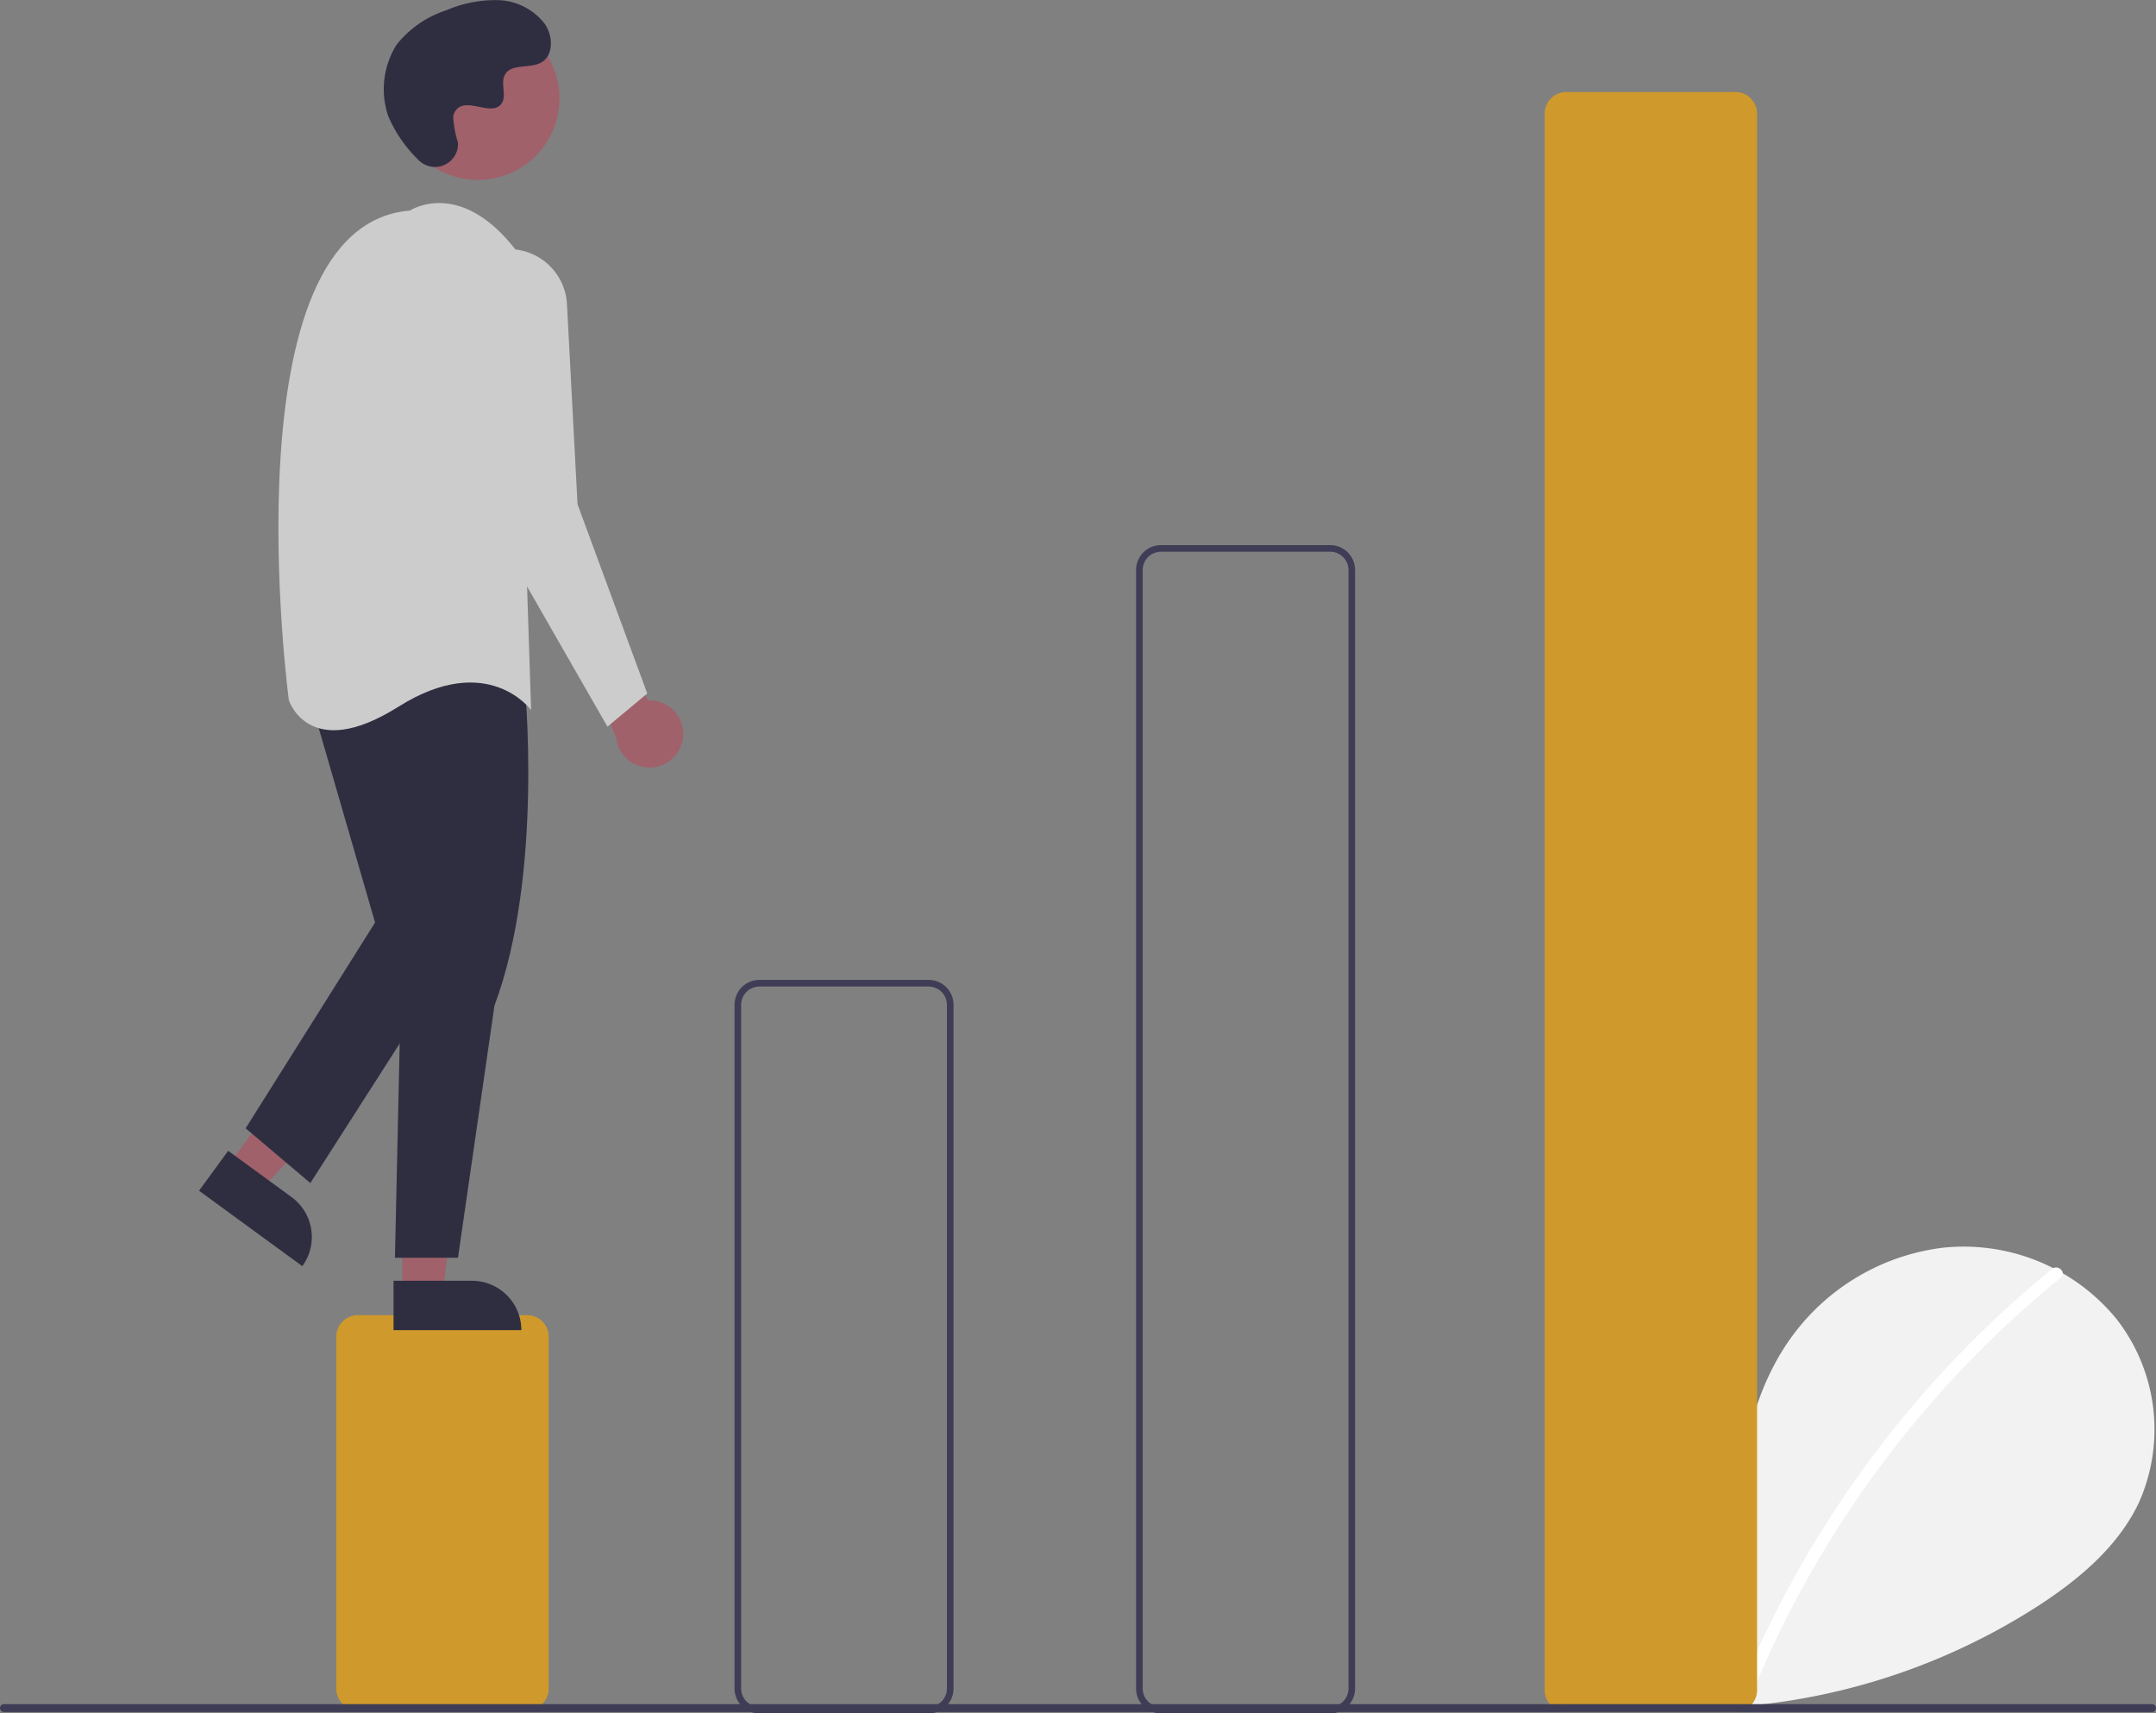 <svg id="グループ_33" data-name="グループ 33" xmlns="http://www.w3.org/2000/svg" width="204.078" height="162.16" viewBox="0 0 204.078 162.16">
  <rect x="0" y="0" width="204.078" height="162.16" fill="#808080" stroke="none"/>
  <path id="パス_75" data-name="パス 75" d="M750.708,609.71a11.4,11.4,0,0,1-4.091-9.828,9.217,9.217,0,0,1,6.852-7.825,7.758,7.758,0,0,1,8.834,4.91c.6-6.808,1.3-13.9,4.92-19.7a20.863,20.863,0,0,1,15.107-9.679A18.719,18.719,0,0,1,798.8,574.31a16.989,16.989,0,0,1,2.089,17.491c-1.98,4.107-5.627,7.164-9.449,9.65a60.981,60.981,0,0,1-41.707,9.124" transform="translate(-598.474 -449.498)" fill="#f2f2f2"/>
  <path id="パス_76" data-name="パス 76" d="M828.869,573.9A100.621,100.621,0,0,0,799.3,613.882c-.282.691.84.992,1.119.309a99.5,99.5,0,0,1,29.267-39.466C830.269,574.253,829.444,573.436,828.869,573.9Z" transform="translate(-634.628 -453.807)" fill="#fff"/>
  <path id="パス_77" data-name="パス 77" d="M394.562,625.5h-16.02a2.044,2.044,0,0,1-2.042-2.042v-33.3a2.044,2.044,0,0,1,2.042-2.042h16.02a2.044,2.044,0,0,1,2.042,2.042v33.3A2.044,2.044,0,0,1,394.562,625.5Z" transform="translate(-344.668 -463.65)" fill="#cf9a2b"/>
  <path id="パス_78" data-name="パス 78" d="M514.876,556.537h-16.02a2.359,2.359,0,0,1-2.356-2.356V489.472a2.359,2.359,0,0,1,2.356-2.356h16.02a2.359,2.359,0,0,1,2.356,2.356v64.709A2.359,2.359,0,0,1,514.876,556.537Zm-16.02-68.793a1.73,1.73,0,0,0-1.728,1.728v64.709a1.73,1.73,0,0,0,1.728,1.728h16.02a1.73,1.73,0,0,0,1.728-1.728V489.472a1.73,1.73,0,0,0-1.728-1.728Z" transform="translate(-426.973 -394.377)" fill="#3f3d56"/>
  <path id="パス_79" data-name="パス 79" d="M635.876,466.687h-16.02a2.359,2.359,0,0,1-2.356-2.356V358.472a2.359,2.359,0,0,1,2.356-2.356h16.02a2.359,2.359,0,0,1,2.356,2.356V464.331A2.359,2.359,0,0,1,635.876,466.687Zm-16.02-109.943a1.73,1.73,0,0,0-1.728,1.728V464.331a1.73,1.73,0,0,0,1.728,1.728h16.02a1.73,1.73,0,0,0,1.728-1.728V358.472a1.73,1.73,0,0,0-1.728-1.728Z" transform="translate(-509.964 -304.527)" fill="#3f3d56"/>
  <path id="パス_80" data-name="パス 80" d="M758.692,372.908h-16.02a2.044,2.044,0,0,1-2.042-2.042V221.658a2.044,2.044,0,0,1,2.042-2.042h16.02a2.044,2.044,0,0,1,2.042,2.042V370.866a2.044,2.044,0,0,1-2.042,2.042Z" transform="translate(-594.416 -210.905)" fill="#cf9a2b"/>
  <path id="パス_81" data-name="パス 81" d="M458.816,384.12a3.159,3.159,0,0,0-3.293-3.552l-5.584-10.243-1.256,4.4,3.826,9.388a3.176,3.176,0,0,0,6.307.01Z" transform="translate(-394.176 -314.272)" fill="#a0616a"/>
  <path id="パス_82" data-name="パス 82" d="M68.816,324.917l3.11,2.271,10.239-10.917-4.591-3.351Z" transform="translate(-47.199 -214.625)" fill="#a0616a"/>
  <path id="パス_83" data-name="パス 83" d="M0,0H12.1V4.676H4.676A4.676,4.676,0,0,1,0,0H0Z" transform="matrix(-0.808, -0.59, 0.59, -0.808, 28.617, 119.83)" fill="#2f2e41"/>
  <path id="パス_84" data-name="パス 84" d="M121.2,356.943h3.851l1.832-14.854H121.2Z" transform="translate(-83.128 -234.63)" fill="#a0616a"/>
  <path id="パス_85" data-name="パス 85" d="M0,0H12.1V4.676H4.676A4.676,4.676,0,0,1,0,0Z" transform="translate(49.35 125.888) rotate(179.997)" fill="#2f2e41"/>
  <path id="パス_86" data-name="パス 86" d="M403,387.734s1.885,18.219-2.827,30.784l-3.455,23.873h-5.968l.628-28.271-2.2-25.13S393.581,377.682,403,387.734Z" transform="translate(-353.367 -323.357)" fill="#2f2e41"/>
  <path id="パス_87" data-name="パス 87" d="M79.989,204.139l6.282,21.674L74.021,245.289l6.125,5.183L94.125,228.64l-4.084-26.7Z" transform="translate(-50.769 -138.506)" fill="#2f2e41"/>
  <circle id="楕円形_28" data-name="楕円形 28" cx="7.715" cy="7.715" r="7.715" transform="translate(37.526 1.6)" fill="#a0616a"/>
  <path id="パス_88" data-name="パス 88" d="M371.5,253.769s4.712-3.141,10.052,3.769l1.414,43.506s-4.084-5.654-12.565-.314-10.366-.628-10.366-.628S354.062,255.183,371.5,253.769Z" transform="translate(-332.695 -233.841)" fill="#ccc"/>
  <path id="パス_89" data-name="パス 89" d="M416.818,266.958h0a5.5,5.5,0,0,1,5.195,5.2l1,18.938,6.6,17.905-3.769,3.141-12.251-21.36-2.508-17.557a5.5,5.5,0,0,1,5.741-6.269Z" transform="translate(-368.346 -243.37)" fill="#ccc"/>
  <path id="パス_90" data-name="パス 90" d="M394.088,206.986a2.184,2.184,0,0,0,3.768-1.213,2.219,2.219,0,0,0,0-.428,9.925,9.925,0,0,1-.442-2.41,1.263,1.263,0,0,1,.231-.592c1.005-1.346,3.364.6,4.313-.616.582-.747-.1-1.923.344-2.758.589-1.1,2.334-.558,3.428-1.162,1.217-.672,1.145-2.539.343-3.676a5.782,5.782,0,0,0-4.383-2.232,11.758,11.758,0,0,0-4.953.967,9.9,9.9,0,0,0-4.68,3.245,7.922,7.922,0,0,0-.8,6.745A12.714,12.714,0,0,0,394.088,206.986Z" transform="translate(-354.516 -191.884)" fill="#2f2e41"/>
  <path id="パス_91" data-name="パス 91" d="M478.866,706.058H275.536a.374.374,0,1,1,0-.748h203.33a.374.374,0,0,1,0,.748Z" transform="translate(-275.162 -544.031)" fill="#3f3d56"/>
</svg>

